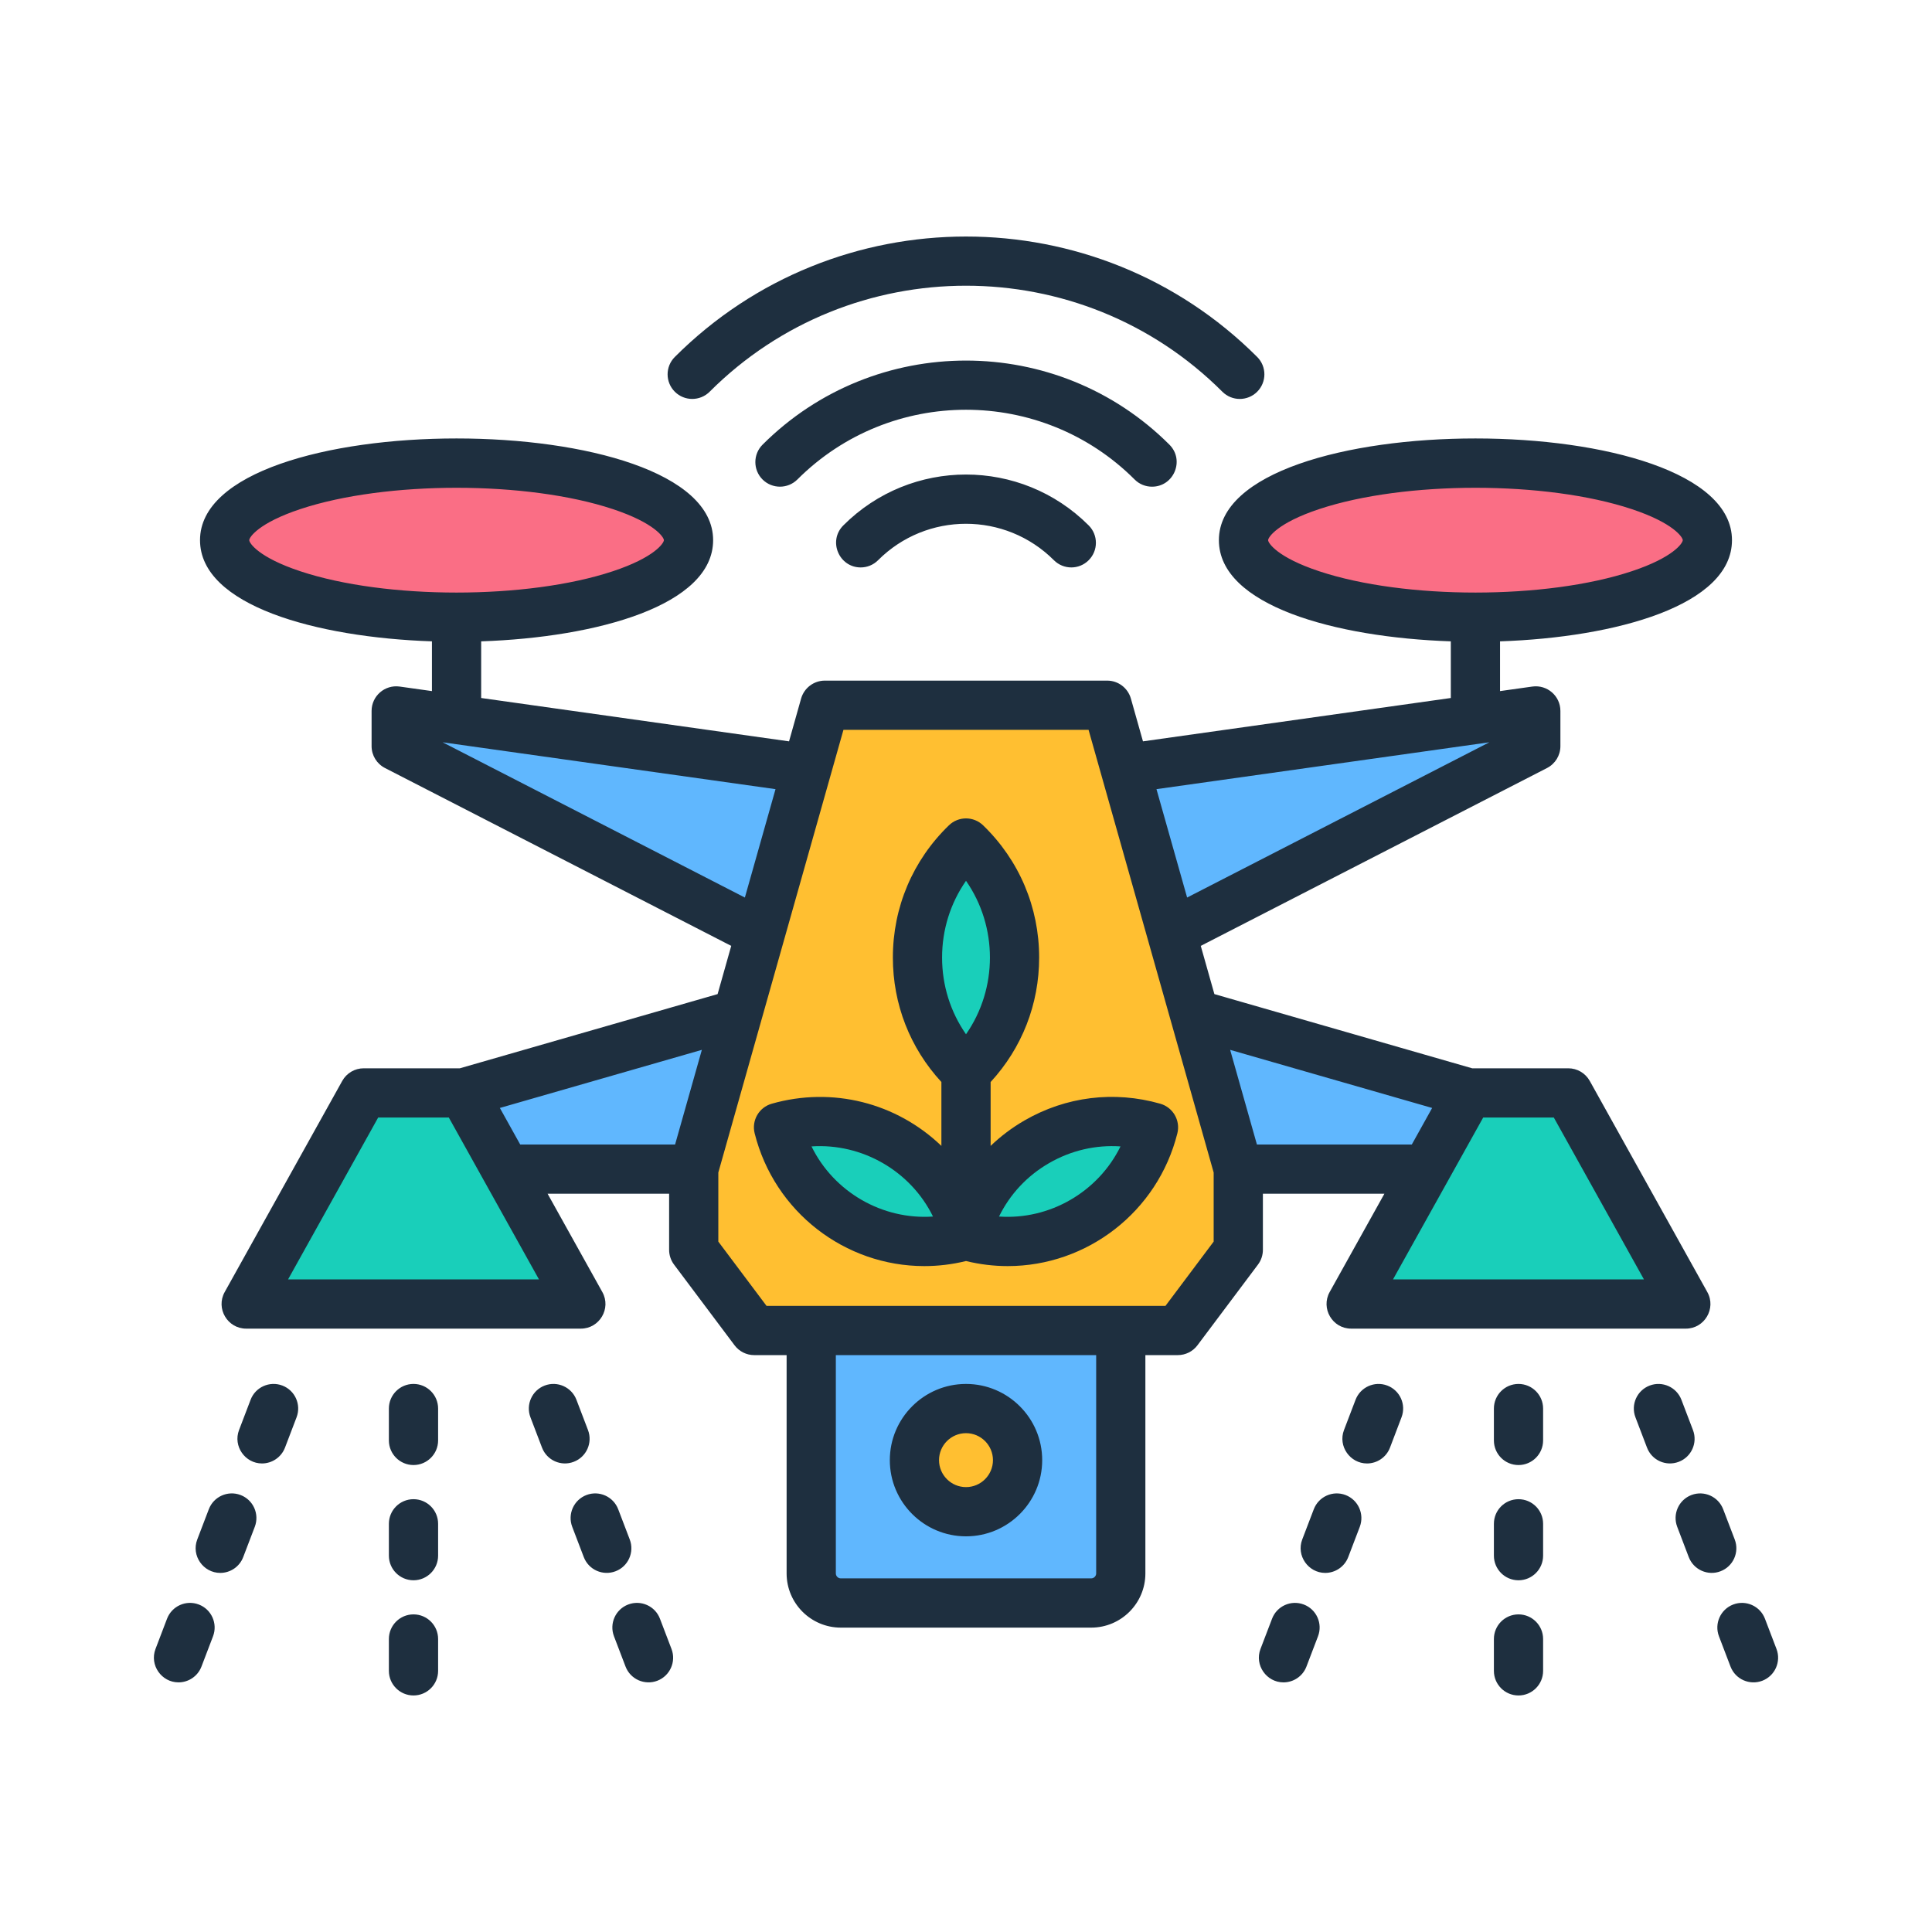 <svg id="Layer_1" enable-background="new 0 0 500 500" viewBox="0 0 500 500" xmlns="http://www.w3.org/2000/svg"><g clip-rule="evenodd" fill-rule="evenodd"><path d="m105.747 286.911 100.096-28.801-7.584 44.46h-93.957z" fill="#60b7fe"/><path d="m63.714 337.476 30.422-54.637h25.763l30.422 54.637z" fill="#19cfba"/><path d="m394.256 286.911-100.096-28.801 7.584 44.46h93.957z" fill="#60b7fe"/><path d="m436.289 337.476-30.422-54.637h-25.763l-30.421 54.637z" fill="#19cfba"/><path d="m217.599 320.626h64.806c4.207 0 7.65 3.442 7.65 7.65v78.931c0 4.207-3.442 7.649-7.65 7.649h-64.806c-4.207 0-7.65-3.442-7.65-7.649v-78.931c0-4.207 3.442-7.65 7.65-7.65z" fill="#60b7fe"/><path d="m250.002 364.534c7.373 0 13.351 5.977 13.351 13.351s-5.977 13.351-13.351 13.351c-7.373 0-13.351-5.977-13.351-13.351s5.977-13.351 13.351-13.351z" fill="#ffbf31"/><path d="m221.314 200.696-118.772-16.712v9.113l106.766 54.839z" fill="#60b7fe"/><path d="m278.69 200.696 118.772-16.712v9.113l-106.767 54.839z" fill="#60b7fe"/><ellipse cx="118.161" cy="139.799" fill="#fa6e85" rx="60.028" ry="19.922"/><ellipse cx="381.843" cy="139.799" fill="#fa6e85" rx="60.028" ry="19.922"/><path d="m213.463 182.515-33.929 120.055v20.88l15.659 20.879h109.617l15.659-20.879v-20.88l-33.928-120.055z" fill="#ffbf31"/><path d="m300.557 292.354c-2.711 10.714-9.561 19.897-19.302 25.523l.002.004c-4.93 2.846-10.199 4.557-15.503 5.211-5.309.655-10.661.256-15.751-1.116-5.091 1.372-10.443 1.771-15.752 1.116-5.305-.654-10.573-2.365-15.503-5.211l.002-.004c-10.034-5.795-16.311-14.609-19.303-25.523-.318-1.161.333-2.311 1.457-2.631 19.969-5.686 41.006 4.389 49.099 23.415 8.093-19.026 29.129-29.101 49.099-23.415 1.133.323 1.785 1.513 1.455 2.631zm-49.079-75.697c8.41 8.41 13.204 19.015 13.204 31.153 0 11.878-4.823 23.019-13.204 31.153-.822.798-2.085.805-2.954-.002-4.141-4.013-7.487-8.85-9.776-14.252-7.014-16.556-3.049-35.602 9.778-48.053.824-.8 2.133-.796 2.952.001z" fill="#19cfba"/><path d="m298.14 125.954c5.645 0 8.525-6.856 4.508-10.873-29.034-29.023-76.265-29.023-105.299 0-2.485 2.49-2.485 6.526 0 9.011 2.49 2.479 6.521 2.479 9.011 0 24.064-24.064 63.214-24.064 87.283 0 1.234 1.245 2.866 1.862 4.497 1.862zm-79.887 10.019c17.532-17.555 45.958-17.546 63.498 0 2.49 2.49 2.49 6.526 0 9.01-2.479 2.49-6.51 2.49-9 0-12.593-12.581-32.952-12.562-45.504 0-1.234 1.24-2.866 1.868-4.497 1.868-5.605 0-8.529-6.846-4.497-10.878zm-34.599-34.593c-2.49 2.485-6.526 2.485-9.011 0-2.49-2.49-2.49-6.515 0-9 41.548-41.554 109.163-41.554 150.716 0 2.485 2.485 2.485 6.51 0 9-2.492 2.49-6.521 2.489-9.011 0-36.583-36.584-96.115-36.584-132.694 0zm87.857 199.628c-5.699 3.284-10.148 8.077-12.966 13.83 13.102.924 25.658-6.354 31.438-18.145-6.402-.435-12.783 1.03-18.472 4.315zm-30.053 13.83c-5.769-11.781-18.346-19.034-31.438-18.145 5.776 11.804 18.331 19.057 31.438 18.145zm2.351-67.024c0 7.207 2.168 14.071 6.193 19.857 8.262-11.876 8.253-27.844 0-39.718-4.025 5.789-6.193 12.643-6.193 19.861zm21.332 42.16c10.723-6.198 23.2-7.733 35.125-4.336 3.3.939 5.27 4.336 4.433 7.674-5.092 20.305-23.352 34.352-43.915 34.352-3.59 0-7.207-.435-10.781-1.309-3.574.875-7.191 1.309-10.787 1.309-20.563 0-38.804-14.037-43.91-34.352-.842-3.338 1.122-6.735 4.433-7.674 15.673-4.456 32.225-.27 43.894 10.921v-16.535c-8.12-8.807-12.558-20.135-12.558-32.21 0-13.009 5.147-25.164 14.495-34.212 2.469-2.399 6.392-2.399 8.866 0 9.349 9.048 14.495 21.204 14.495 34.212 0 12.075-4.444 23.404-12.558 32.21v16.535c2.612-2.506 5.542-4.723 8.768-6.585zm48.954 13.476v17.876l-12.472 16.637h-103.243l-12.477-16.637v-17.876l32.382-114.572h63.434zm-30.407 47.253h-67.373v56.505c0 .692.585 1.277 1.283 1.277h64.808c.687 0 1.283-.585 1.283-1.277v-56.505zm-149.058-54.504h40.083l6.928-24.499-52.276 15.037zm4.857 34.91h-64.936l23.323-41.897h18.279zm53.285-98.826 7.932-28.051-86.156-12.128zm106.522-28.052 7.932 28.051 78.219-40.18zm19.068 67.47 6.928 24.499h40.083l5.265-9.461zm65.489 17.511h18.273l23.329 41.897h-64.942zm-306.134-141.373c22.152 7.362 58.731 7.352 80.886 0 10.862-3.601 13.213-7.315 13.213-8.045 0-.719-2.351-4.433-13.213-8.039-22.161-7.354-58.726-7.355-80.886 0-10.862 3.606-13.213 7.32-13.213 8.039 0 .73 2.351 4.444 13.213 8.045zm263.684 0c22.148 7.36 58.735 7.352 80.886 0 10.857-3.601 13.213-7.315 13.213-8.045 0-.719-2.356-4.433-13.213-8.039-22.159-7.355-58.728-7.355-80.886 0-10.862 3.606-13.213 7.32-13.213 8.039 0 .73 2.351 4.444 13.213 8.045zm-14.565 175.612c0 1.374-.44 2.716-1.272 3.821l-15.66 20.882c-1.197 1.605-3.091 2.549-5.098 2.549h-8.383v56.505c0 7.728-6.29 14.018-14.018 14.018h-64.808c-7.733 0-14.023-6.29-14.023-14.018v-56.505h-8.383c-2.002 0-3.896-.945-5.093-2.549l-15.66-20.882c-.832-1.105-1.272-2.447-1.272-3.821v-14.511h-31.448l14.163 25.438c2.372 4.261-.748 9.472-5.56 9.472h-86.606c-4.842 0-7.93-5.226-5.565-9.472l30.418-54.632c1.121-2.023 3.252-3.273 5.565-3.273h24.874l66.707-19.202 3.526-12.477-89.607-46.03c-2.131-1.095-3.467-3.273-3.467-5.662v-9.112c0-3.873 3.427-6.846 7.261-6.311l8.356 1.175v-12.875c-30.01-1.02-60.02-9.311-60.02-26.184 0-35.1 132.792-35.097 132.792 0 0 16.873-30.015 25.164-60.031 26.184v14.662l79.678 11.221 3.123-11.082c.784-2.737 3.29-4.637 6.134-4.637h73.083c2.844 0 5.345 1.9 6.129 4.637l3.129 11.082 79.668-11.221v-14.662c-30.01-1.02-60.021-9.311-60.021-26.184 0-35.099 132.787-35.098 132.787 0 0 16.873-30.01 25.164-60.026 26.184v12.875l8.361-1.175c3.825-.533 7.261 2.417 7.261 6.311v9.112c0 2.388-1.331 4.567-3.462 5.662l-89.612 46.03 3.526 12.477 66.713 19.202h24.874c2.308 0 4.433 1.25 5.56 3.273l30.418 54.632c2.372 4.248-.726 9.472-5.56 9.472h-86.612c-4.841 0-7.915-5.233-5.56-9.472l14.163-25.438h-31.443v14.511zm-83.817 54.434c0-3.848 3.134-6.982 6.982-6.982s6.976 3.134 6.976 6.982c0 3.842-3.129 6.976-6.976 6.976s-6.982-3.134-6.982-6.976zm-12.734 0c0-10.873 8.849-19.723 19.717-19.723 10.867 0 19.717 8.85 19.717 19.723 0 10.878-8.85 19.717-19.717 19.717-10.868 0-19.717-8.839-19.717-19.717zm162.7-19.723c-3.52 0-6.365 2.855-6.365 6.37v8.249c0 3.515 2.844 6.37 6.365 6.37 3.515 0 6.37-2.855 6.37-6.37v-8.249c0-3.515-2.855-6.37-6.37-6.37zm0 29.828c-3.52 0-6.365 2.844-6.365 6.37v8.243c0 3.515 2.844 6.37 6.365 6.37 3.515 0 6.37-2.855 6.37-6.37v-8.243c0-3.526-2.855-6.37-6.37-6.37zm-33.95-29.409c-3.284-1.25-6.961.392-8.222 3.687l-2.989 7.83c-1.599 4.184 1.591 8.646 5.957 8.646 2.565 0 4.985-1.567 5.951-4.106l2.979-7.835c1.262-3.29-.386-6.966-3.676-8.222zm-21.611 56.666c-3.295-1.256-6.971.392-8.216 3.676l-2.995 7.83c-1.6 4.183 1.569 8.646 5.946 8.646 2.565 0 4.986-1.562 5.952-4.1l2.989-7.83c1.256-3.285-.386-6.971-3.676-8.222zm111.524-16.824-2.989-7.825c-1.256-3.29-4.932-4.937-8.222-3.687-3.284 1.256-4.932 4.932-3.676 8.227l2.984 7.83c1.272 3.321 4.982 4.926 8.216 3.676 3.29-1.245 4.943-4.932 3.687-8.221zm-55.963 19.379c-3.52 0-6.365 2.855-6.365 6.37v8.248c0 3.515 2.844 6.365 6.365 6.365 3.515 0 6.37-2.85 6.37-6.365v-8.248c0-3.515-2.855-6.37-6.37-6.37zm-44.758-30.891c-3.284-1.251-6.966.397-8.222 3.687l-2.989 7.825c-1.593 4.188 1.586 8.646 5.951 8.646 2.565 0 4.986-1.562 5.957-4.1l2.989-7.83c1.246-3.296-.402-6.972-3.686-8.228zm89.913-16.813-2.989-7.83c-1.251-3.29-4.937-4.937-8.222-3.687-3.285 1.256-4.932 4.932-3.676 8.222l2.989 7.835c1.262 3.313 4.938 4.932 8.222 3.676 3.284-1.245 4.931-4.932 3.676-8.216zm21.616 56.655-2.989-7.83c-1.256-3.284-4.932-4.932-8.216-3.676-3.29 1.251-4.937 4.937-3.687 8.222l2.989 7.83c1.274 3.334 4.987 4.916 8.222 3.681 3.284-1.256 4.932-4.942 3.681-8.227zm-352.743-38.763c-3.515 0-6.37 2.844-6.37 6.37v8.243c0 3.515 2.855 6.37 6.37 6.37s6.37-2.855 6.37-6.37v-8.243c0-3.526-2.855-6.37-6.37-6.37zm0 29.812c-3.515 0-6.37 2.855-6.37 6.37v8.248c0 3.515 2.855 6.365 6.37 6.365s6.37-2.85 6.37-6.365v-8.248c0-3.515-2.855-6.37-6.37-6.37zm-33.938-59.221c-3.29-1.25-6.977.397-8.222 3.687l-2.989 7.83c-1.597 4.18 1.575 8.646 5.941 8.646 2.565 0 4.986-1.567 5.957-4.106l2.989-7.835c1.256-3.29-.392-6.966-3.676-8.222zm-10.814 28.33c-3.284-1.251-6.971.397-8.222 3.687l-2.989 7.825c-1.602 4.196 1.578 8.646 5.952 8.646 2.571 0 4.98-1.562 5.946-4.1l2.989-7.83c1.256-3.296-.386-6.972-3.676-8.228zm44.752-28.749c-3.515 0-6.37 2.855-6.37 6.37v8.249c0 3.515 2.855 6.37 6.37 6.37s6.37-2.855 6.37-6.37v-8.249c0-3.515-2.855-6.37-6.37-6.37zm-55.561 57.085c-3.284-1.256-6.966.392-8.222 3.676l-2.989 7.841c-1.589 4.18 1.582 8.635 5.951 8.635 2.565 0 4.986-1.562 5.952-4.1l2.989-7.83c1.251-3.285-.396-6.971-3.681-8.222zm119.344 3.676c-1.245-3.284-4.932-4.932-8.222-3.676-3.284 1.251-4.932 4.937-3.676 8.222l2.989 7.83c1.271 3.326 4.984 4.917 8.222 3.681 3.285-1.256 4.932-4.943 3.676-8.227zm-7.814-20.5-2.989-7.825c-1.256-3.29-4.932-4.937-8.216-3.687-3.29 1.256-4.937 4.932-3.687 8.227l2.989 7.83c1.267 3.323 4.965 4.922 8.222 3.676 3.284-1.245 4.931-4.932 3.681-8.221zm-14.495-20.109c3.29-1.245 4.937-4.932 3.687-8.216l-2.989-7.83c-1.256-3.29-4.932-4.937-8.222-3.687-3.284 1.256-4.932 4.932-3.681 8.222l2.989 7.835c1.265 3.321 4.972 4.936 8.216 3.676z" fill="#1e2f3f"/></g></svg>